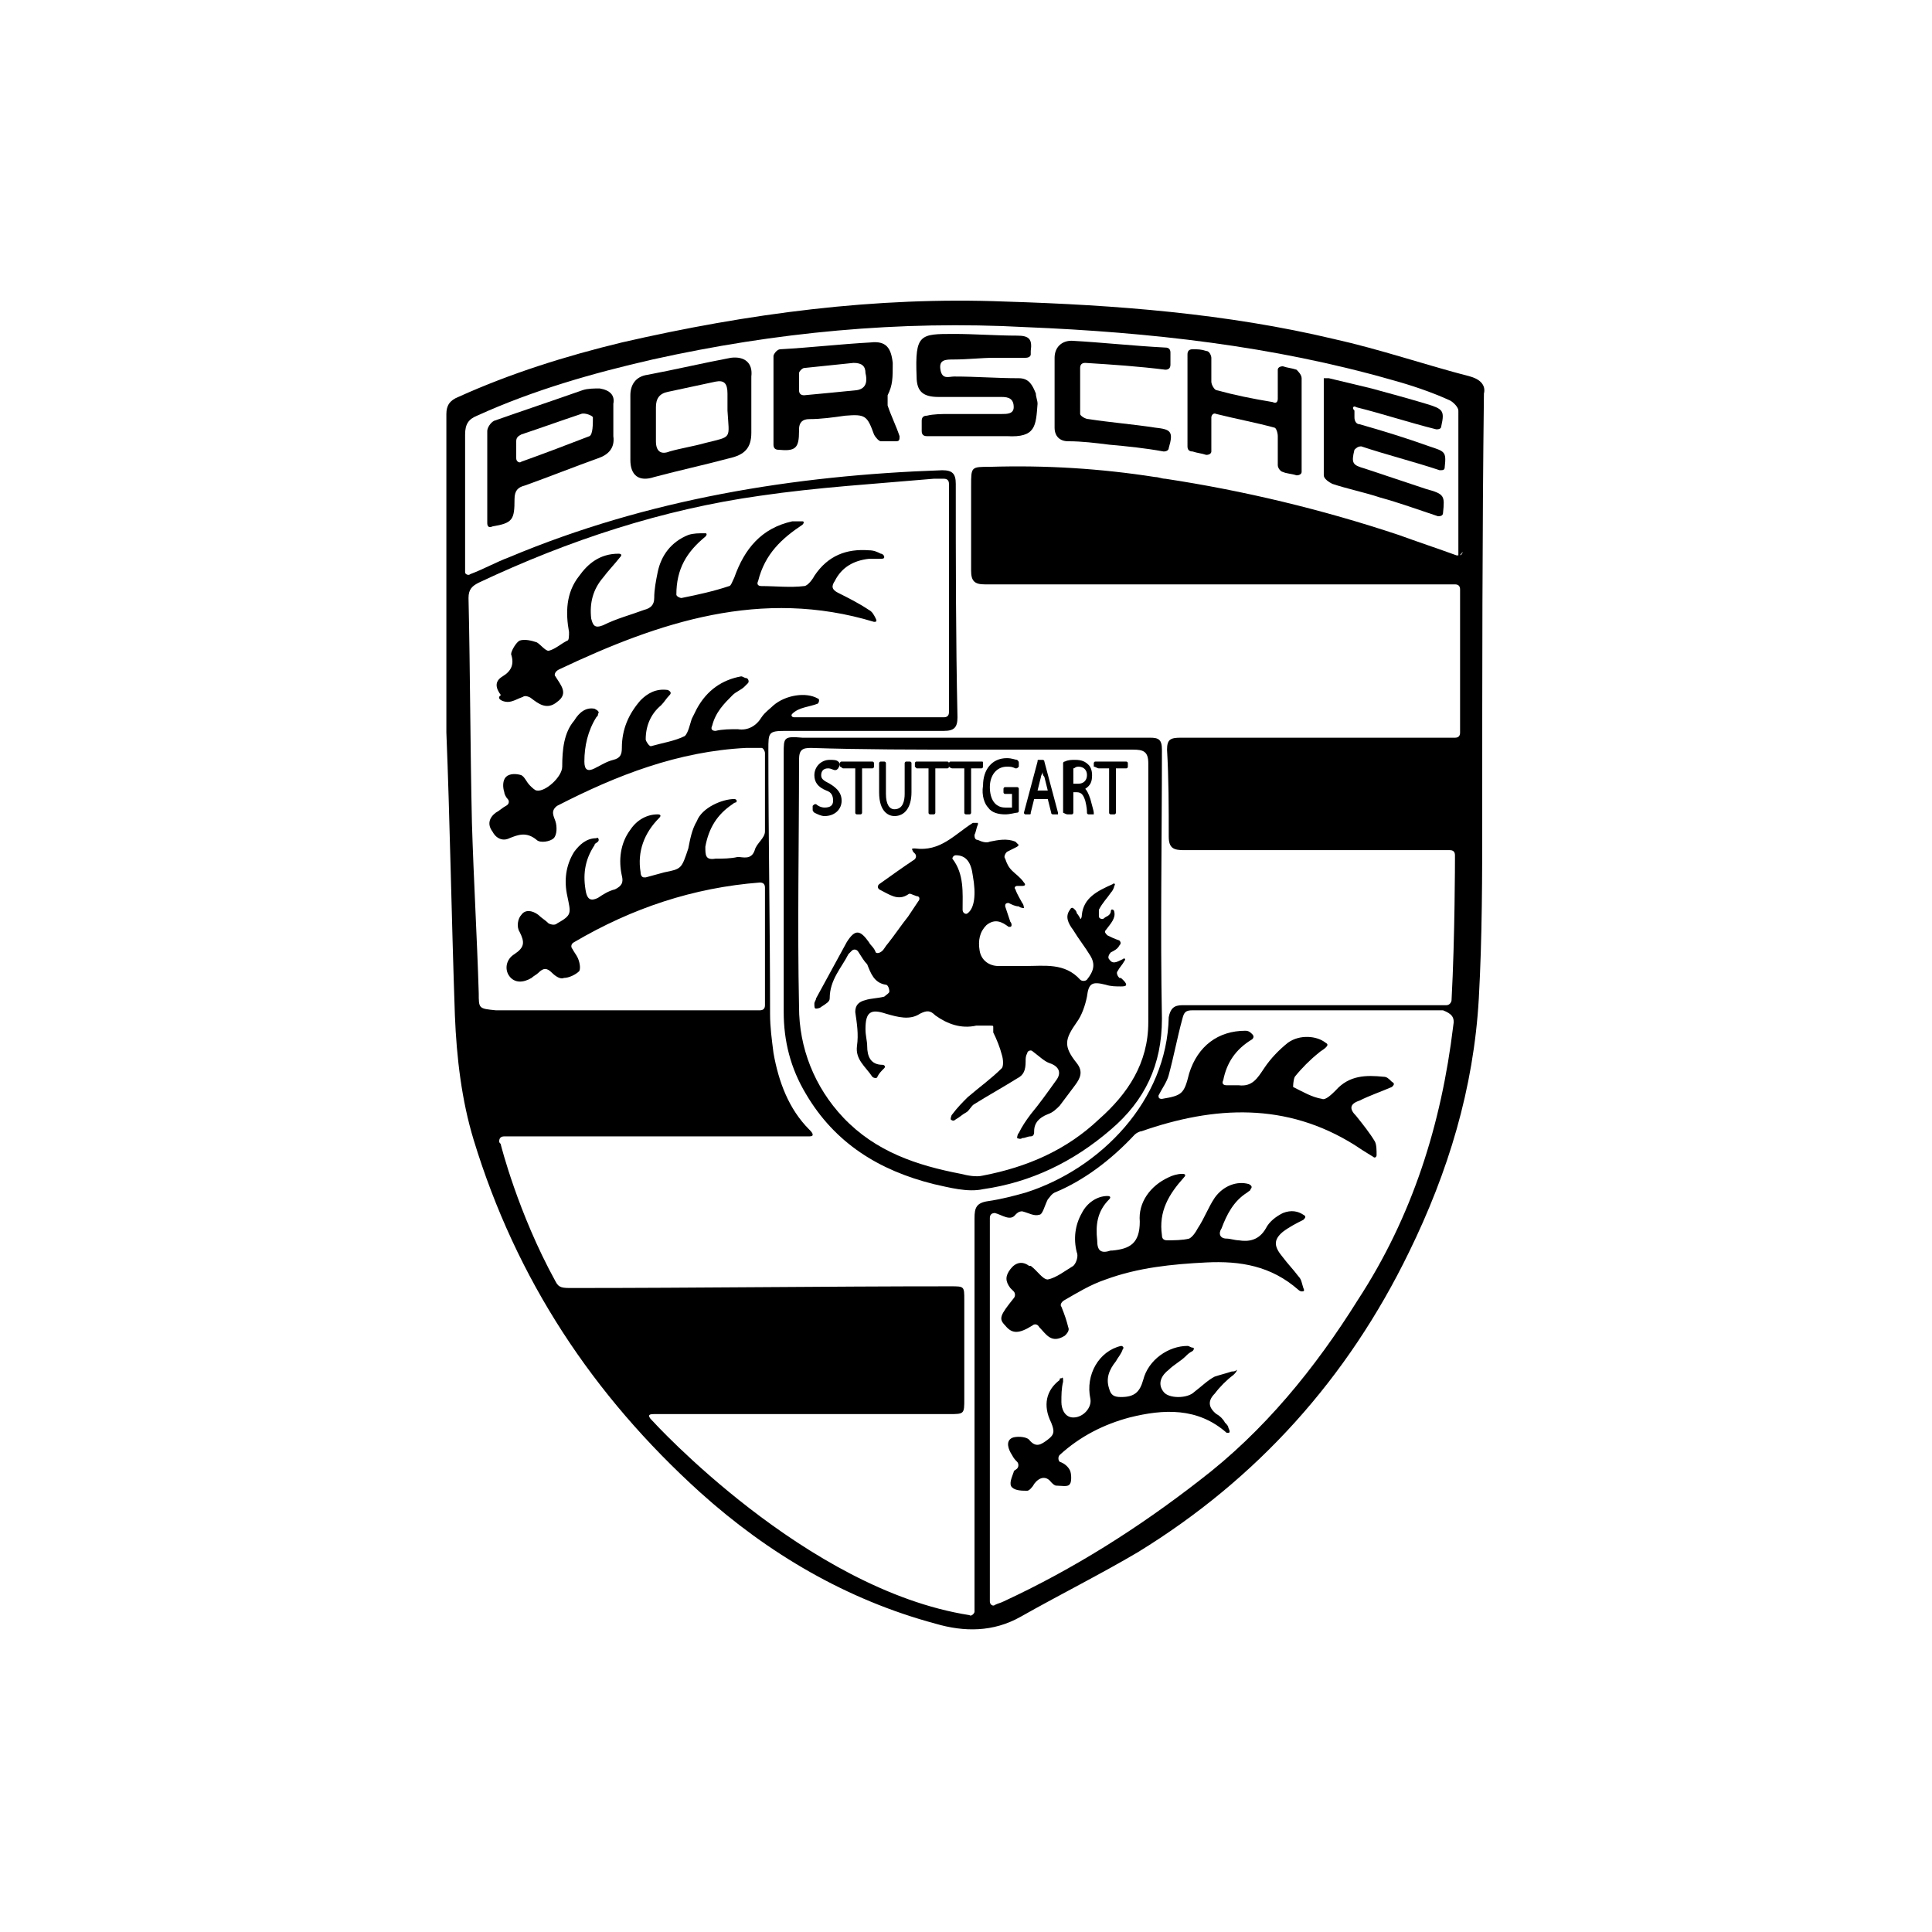 <?xml version="1.0" encoding="UTF-8"?>
<!-- Generator: Adobe Illustrator 27.3.1, SVG Export Plug-In . SVG Version: 6.00 Build 0)  -->
<svg xmlns="http://www.w3.org/2000/svg" xmlns:xlink="http://www.w3.org/1999/xlink" version="1.1" id="Layer_1" x="0px" y="0px" viewBox="0 0 113.4 113.4" style="enable-background:new 0 0 113.4 113.4;" xml:space="preserve">
<style type="text/css">
	.st0{fill-rule:evenodd;clip-rule:evenodd;}
</style>
<g>
	<path d="M86.3,22.1c-2.7-0.7-5.3-1.6-8-2.2c-6.3-1.5-12.8-2-19.3-2.2c-7.6-0.3-15.1,0.7-22.5,2.4c-3.3,0.8-6.5,1.8-9.6,3.2   c-0.5,0.2-0.7,0.5-0.7,1c0,5.9,0,11.8,0,18.7c0.2,4.9,0.3,10.8,0.5,16.6c0.1,2.5,0.4,5,1.1,7.3c2.5,8.2,7,15,13.3,20.7   c4,3.6,8.6,6.3,13.8,7.7c1.7,0.5,3.4,0.5,5-0.4c2.3-1.3,4.7-2.5,6.9-3.8c7-4.3,12.3-10.2,15.9-17.6c2.3-4.7,3.8-9.6,4.1-14.9   c0.2-3.6,0.2-7.2,0.2-10.8c0-8.2,0-16.5,0.1-24.7C87.2,22.7,87,22.3,86.3,22.1z M28.1,58.3c-0.1-3.3-0.3-6.7-0.4-10   c-0.1-4.4-0.1-8.8-0.2-13.2c0-0.5,0.2-0.7,0.6-0.9c5.3-2.5,10.8-4.3,16.5-5.1c3.4-0.5,6.8-0.7,10.2-1c0.2,0,0.4,0,0.6,0   c0.2,0,0.3,0.1,0.3,0.3v13.4c0,0.2-0.1,0.3-0.3,0.3h-8.8c-0.1,0-0.2-0.1-0.1-0.2c0.4-0.4,1-0.4,1.5-0.6c0.1-0.1,0.1-0.3,0-0.3   c-0.7-0.4-1.9-0.2-2.6,0.4c-0.2,0.2-0.5,0.4-0.7,0.7c-0.3,0.5-0.8,0.8-1.4,0.7c-0.4,0-0.9,0-1.3,0.1c-0.2,0-0.3-0.1-0.2-0.3   c0.2-0.8,0.7-1.3,1.2-1.8c0.2-0.2,0.5-0.3,0.7-0.5c0.1-0.1,0.1-0.1,0.2-0.2c0.1-0.1,0-0.3-0.1-0.3c-0.1,0-0.2-0.1-0.3-0.1   c-1.1,0.2-2,0.8-2.6,1.9c-0.1,0.2-0.2,0.4-0.3,0.6c-0.1,0.3-0.2,0.8-0.4,1c-0.6,0.3-1.3,0.4-2,0.6c-0.1,0-0.3-0.3-0.3-0.4   c0-0.8,0.3-1.5,0.9-2c0.2-0.2,0.3-0.4,0.5-0.6c0.1-0.1,0.1-0.2-0.1-0.3c-0.7-0.1-1.2,0.2-1.6,0.6c-0.7,0.8-1.1,1.7-1.1,2.8   c0,0.4-0.1,0.6-0.5,0.7c-0.4,0.1-0.7,0.3-1.1,0.5c-0.4,0.2-0.6,0.1-0.6-0.4c0-0.9,0.2-1.8,0.7-2.6c0.1-0.1,0.1-0.1,0.1-0.2   c0.1-0.1,0-0.2-0.2-0.3c-0.5-0.1-0.9,0.2-1.2,0.7C33.1,43,33,44,33,45c0,0.6-1,1.5-1.5,1.4c-0.1,0-0.3-0.2-0.4-0.3   c-0.2-0.2-0.3-0.5-0.5-0.6c-0.3-0.1-0.7-0.1-0.9,0.1c-0.2,0.2-0.2,0.6-0.1,0.9c0,0.1,0.1,0.3,0.2,0.4c0.1,0.1,0.1,0.3-0.1,0.4   c-0.2,0.1-0.4,0.3-0.6,0.4c-0.4,0.3-0.5,0.7-0.2,1.1c0.2,0.4,0.6,0.6,1,0.4c0.5-0.2,1-0.4,1.6,0.1c0.2,0.2,0.8,0.1,1-0.1   c0.2-0.2,0.2-0.7,0.1-1c-0.1-0.3-0.3-0.6,0.1-0.9c3.5-1.8,7.1-3.2,11.1-3.4c0.2,0,0.5,0,0.7,0c0,0,0.1,0,0.2,0   c0.1,0,0.2,0.2,0.2,0.3c0,1.5,0,3.1,0,4.6c0,0.4-0.5,0.7-0.6,1.1c-0.2,0.6-0.7,0.4-1,0.4c-0.4,0.1-0.9,0.1-1.3,0.1   c-0.6,0.1-0.6-0.2-0.6-0.7c0.2-1.1,0.7-1.9,1.6-2.5c0,0,0.1-0.1,0.2-0.1c0.1-0.1,0-0.2-0.1-0.2c-0.7,0-1.9,0.5-2.2,1.3   c-0.3,0.5-0.4,1.1-0.5,1.6C40,51,40,51,39,51.2c-0.4,0.1-0.7,0.2-1.1,0.3c0,0-0.1,0-0.1,0c-0.1,0-0.2-0.1-0.2-0.3   c-0.2-1.2,0.2-2.3,1.1-3.2c0.1-0.1,0.1-0.2-0.1-0.2c-0.6,0-1.2,0.3-1.6,0.9c-0.6,0.8-0.7,1.8-0.5,2.7c0.1,0.4,0,0.6-0.4,0.8   c-0.4,0.1-0.7,0.3-1,0.5c-0.4,0.2-0.6,0.1-0.7-0.3c-0.2-1-0.1-1.9,0.5-2.8c0-0.1,0.1-0.1,0.2-0.2c0.1-0.1,0-0.3-0.1-0.2   c-0.6,0-1,0.4-1.3,0.8c-0.5,0.8-0.6,1.7-0.4,2.6c0.2,1,0.3,1.1-0.6,1.6c-0.1,0.1-0.3,0.1-0.5,0c-0.2-0.2-0.4-0.3-0.6-0.5   c-0.4-0.3-0.8-0.3-1,0c-0.2,0.2-0.3,0.7-0.1,1c0.3,0.6,0.3,0.9-0.3,1.3c-0.5,0.3-0.6,0.9-0.3,1.3c0.3,0.4,0.8,0.4,1.3,0.1   c0.1-0.1,0.3-0.2,0.4-0.3c0.3-0.3,0.5-0.3,0.8,0c0.2,0.2,0.5,0.4,0.7,0.3c0.3,0,0.7-0.2,0.9-0.4c0.1-0.2,0-0.6-0.1-0.8   c-0.1-0.2-0.2-0.3-0.3-0.5c-0.1-0.1-0.1-0.3,0.1-0.4c3.4-2,7-3.2,10.9-3.5c0.2,0,0.3,0.1,0.3,0.3v6.9c0,0.2-0.1,0.3-0.3,0.3   c-0.2,0-0.3,0-0.5,0c-5,0-10,0-15,0C28.1,59.2,28.1,59.2,28.1,58.3z M85.3,60.2c-0.7,5.8-2.4,11.2-5.6,16.1   c-2.5,4-5.5,7.7-9.3,10.6c-3.6,2.8-7.4,5.2-11.5,7.1c-0.2,0.1-0.3,0.1-0.5,0.2c-0.1,0.1-0.3,0-0.3-0.2V71.5c0-0.2,0.1-0.3,0.3-0.3   c0.4,0.1,0.9,0.5,1.2,0.1c0.1-0.1,0.2-0.2,0.4-0.2c0.4,0.1,0.7,0.3,1,0.2c0.2,0,0.3-0.5,0.5-0.9c0.1-0.1,0.2-0.3,0.4-0.4   c1.7-0.7,3.3-1.9,4.7-3.4c0.1-0.1,0.3-0.2,0.4-0.2c4.3-1.5,8.5-1.7,12.5,0.8c0.3,0.2,0.6,0.4,1.1,0.7c0.1,0.1,0.2,0,0.2-0.1   c0-0.3,0-0.6-0.1-0.8c-0.3-0.5-0.7-1-1.1-1.5c-0.4-0.4-0.4-0.7,0.2-0.9c0.6-0.3,1.2-0.5,1.9-0.8c0.1-0.1,0.2-0.2,0-0.3   c-0.2-0.2-0.3-0.3-0.5-0.3c-1-0.1-2-0.1-2.8,0.8c-0.2,0.2-0.6,0.6-0.8,0.5c-0.6-0.1-1.1-0.4-1.7-0.7c0,0,0-0.4,0.1-0.6   c0.4-0.5,0.9-1,1.4-1.4c0.1-0.1,0.3-0.2,0.4-0.3c0.1-0.1,0.2-0.2,0-0.3c-0.5-0.4-1.5-0.5-2.2,0c-0.5,0.4-1,0.9-1.4,1.5   c-0.4,0.6-0.7,1.1-1.5,1c-0.2,0-0.4,0-0.7,0c-0.2,0-0.3-0.1-0.2-0.3c0.2-1,0.7-1.8,1.7-2.4c0.1-0.1,0.1-0.2,0-0.3   c-0.1-0.1-0.2-0.2-0.4-0.2c-1.6,0-2.8,0.9-3.3,2.5c-0.3,1.2-0.4,1.3-1.6,1.5c-0.2,0-0.2-0.1-0.2-0.2c0.2-0.4,0.5-0.8,0.6-1.2   c0.3-1.1,0.5-2.2,0.8-3.3c0.1-0.4,0.2-0.5,0.6-0.5c4.9,0,9.8,0,14.7,0C85.2,59.5,85.4,59.7,85.3,60.2z M85.8,32.5   c0,0.1-0.2,0.1-0.3,0.1c-1.1-0.4-2.3-0.8-3.4-1.2c-4.5-1.5-9.1-2.6-13.7-3.3c-0.2,0-0.4-0.1-0.6-0.1c-3.2-0.5-6.4-0.7-9.7-0.6   c-1.1,0-1.1,0-1.1,1.1c0,1.7,0,3.3,0,5c0,0.6,0.2,0.8,0.8,0.8c8.5,0,16.9,0,25.4,0h2.2c0.2,0,0.3,0.1,0.3,0.3v0.2v7.4   c0,0,0,0.1,0,0.1c0,0.2,0,0.4,0,0.7c0,0.2-0.1,0.3-0.3,0.3c-0.2,0-0.3,0-0.4,0c-5.2,0-10.5,0-15.7,0c-0.6,0-0.8,0.1-0.8,0.7   c0.1,1.7,0.1,3.4,0.1,5.1c0,0.7,0.3,0.8,0.9,0.8c5,0,10.1,0,15.1,0h0.5c0.2,0,0.3,0.1,0.3,0.3c0,0.1,0,0.1,0,0.2c0,0,0,4.6-0.2,8.3   c0,0.1-0.1,0.3-0.3,0.3h-0.8c-4.9,0-9.8,0-14.7,0c-0.5,0-0.7,0.2-0.8,0.7c-0.1,4.9-4,8.9-8.4,10.3c-0.7,0.2-1.5,0.4-2.2,0.5   c-0.7,0.1-0.8,0.4-0.8,1c0,3.7,0,7.4,0,11.2c0,3.9,0,7.7,0,11.6c0,0.1,0,0.2,0,0.3c0,0.1-0.2,0.3-0.3,0.2   c-9.6-1.5-18.6-11.4-18.6-11.4c-0.1-0.1-0.2-0.2-0.2-0.3c0-0.1,0.2-0.1,0.3-0.1h0.6h16.7c0.9,0,0.9,0,0.9-0.9c0-1.9,0-3.9,0-5.8   c0-0.8,0-0.8-0.8-0.8c-7.4,0-14.8,0.1-22.2,0.1c-0.6,0-0.8,0-1-0.4h0c-2.2-4-3.2-8-3.2-8l0,0c0-0.1-0.1-0.1-0.1-0.2   c0-0.2,0.1-0.3,0.3-0.3h17.8c0.2,0,0.3,0,0.3-0.1c0-0.1-0.1-0.2-0.2-0.3c-1.2-1.2-1.8-2.8-2.1-4.5c-0.1-0.8-0.2-1.5-0.2-2.3   c0-5.2-0.1-10.3-0.1-15.5c0-1,0-1.1,1-1.1c3.1,0,6.2,0,9.3,0c0.6,0,0.8-0.2,0.8-0.8c-0.1-4.6-0.1-9.2-0.1-13.7   c0-0.6-0.2-0.8-0.8-0.8c-8.7,0.3-17.3,1.7-25.4,5.1c-0.8,0.3-1.5,0.7-2.3,1c-0.1,0.1-0.3,0-0.3-0.1c0-0.1,0-0.2,0-0.3   c0-2.6,0-5.2,0-7.8c0-0.6,0.2-0.9,0.7-1.1c3.3-1.5,6.8-2.5,10.3-3.3c7.2-1.6,14.5-2.3,21.9-1.9c7.3,0.3,14.5,1.1,21.5,3.1   c1.1,0.3,2.3,0.7,3.4,1.2c0.2,0.1,0.5,0.4,0.5,0.6c0,2.8,0,5.7,0,8.6C85.9,32.3,85.9,32.4,85.8,32.5z"></path>
	<path d="M46,44.2c0,5.1,0,10.1,0,15.2c0,1.7,0.4,3.3,1.3,4.8c1.7,2.9,4.3,4.5,7.5,5.3c0.9,0.2,2,0.5,2.9,0.3   c2.8-0.4,5.3-1.6,7.5-3.5c2-1.7,3-3.8,3-6.5c-0.1-5.3,0-10.5,0-15.8c0-0.6-0.2-0.7-0.7-0.7c-3.4,0-6.8,0-10.2,0   c-3.4,0-6.8,0-10.2,0C46,43.2,46,43.3,46,44.2z M57,44c3.2,0,6.3,0,9.5,0c0.6,0,0.9,0.1,0.9,0.8c0,5.1,0,10.1,0,15.2   c0,2.4-1.2,4.2-2.9,5.7c-1.9,1.8-4.2,2.8-6.8,3.3c-0.4,0.1-0.9,0-1.3-0.1c-2.6-0.5-5-1.3-6.9-3.3c-1.7-1.8-2.6-4.1-2.6-6.5   c-0.1-4.8,0-9.6,0-14.5c0-0.6,0.2-0.7,0.7-0.7C50.6,44,53.8,44,57,44z"></path>
	<path d="M79.6,23.9c1.6,0.4,3.1,0.9,4.7,1.3c0.1,0,0.3,0,0.3-0.2c0.2-0.9,0.1-1-0.9-1.3c-1-0.3-2.1-0.6-3.2-0.9   c-0.8-0.2-1.7-0.4-2.5-0.6c-0.2,0-0.3,0-0.3,0c0,0,0,0.1,0,0.1c0,1.9,0,3.8,0,5.6c0,0.2,0.3,0.4,0.5,0.5c0.9,0.3,1.9,0.5,2.8,0.8   c1.1,0.3,2.2,0.7,3.4,1.1c0.1,0,0.3,0,0.3-0.2c0.1-1,0.1-1.1-1-1.4c-1.2-0.4-2.4-0.8-3.6-1.2c-0.7-0.2-0.8-0.3-0.6-1.1   c0.1-0.1,0.2-0.2,0.4-0.2c1.5,0.5,3.1,0.9,4.6,1.4c0.2,0,0.3,0,0.3-0.2c0.1-0.9,0-0.9-0.9-1.2c-1.4-0.5-2.7-0.9-4.1-1.3   c-0.2,0-0.3-0.2-0.3-0.4v-0.4C79.3,23.9,79.5,23.8,79.6,23.9z"></path>
	<path d="M35.2,22.8c-0.3,0-0.7,0-1,0.1c-1.7,0.6-3.5,1.2-5.2,1.8c-0.2,0.1-0.4,0.4-0.4,0.6c0,1.3,0,2.7,0,4v1.4   c0,0.2,0.1,0.3,0.3,0.2c1.2-0.2,1.3-0.4,1.3-1.6c0-0.5,0.2-0.7,0.6-0.8c1.4-0.5,2.9-1.1,4.3-1.6c0.6-0.2,1-0.6,0.9-1.3   c0-0.7,0-1.3,0-1.9C36.1,23.2,35.8,22.9,35.2,22.8z M34.6,25.6c-1.3,0.5-2.6,1-4,1.5c-0.1,0.1-0.3,0-0.3-0.2v-1   c0-0.2,0.1-0.3,0.3-0.4c1.2-0.4,2.3-0.8,3.5-1.2c0.2-0.1,0.7,0.1,0.7,0.2C34.8,24.9,34.8,25.5,34.6,25.6z"></path>
	<path d="M59.8,22.2c-1.3,0-2.5-0.1-3.8-0.1c-0.3,0-0.7,0.2-0.8-0.4c-0.1-0.6,0.3-0.6,0.8-0.6c0.8,0,1.6-0.1,2.4-0.1   c0.6,0,1.2,0,1.8,0c0.2,0,0.3-0.1,0.3-0.2c0-0.1,0-0.1,0-0.2c0.1-0.7-0.1-0.9-0.8-0.9c-1.2,0-2.5-0.1-3.7-0.1c-2,0-2.3,0-2.2,2.5   c0,0.9,0.4,1.2,1.3,1.2c1.2,0,2.5,0,3.7,0c0.4,0,0.7,0.1,0.7,0.6c0,0.4-0.4,0.4-0.7,0.4c-1,0-2.1,0-3.1,0c-0.4,0-0.9,0-1.3,0.1   c-0.2,0-0.3,0.1-0.3,0.3v0.6c0,0.2,0.1,0.3,0.3,0.3c1.6,0,3.2,0,4.7,0c1.7,0.1,1.7-0.6,1.8-1.9c0-0.2-0.1-0.4-0.1-0.6   C60.6,22.6,60.4,22.2,59.8,22.2z"></path>
	<path d="M42.9,21c-1.6,0.3-3.3,0.7-4.9,1c-0.7,0.1-1,0.6-1,1.2c0,0.6,0,1.1,0,1.7c0,0.2,0,0.3,0,0.3c0,0,0,0.1,0,0.3   c0,0.5,0,1,0,1.5c0,0.9,0.5,1.3,1.4,1c1.5-0.4,2.9-0.7,4.4-1.1c0.9-0.2,1.3-0.6,1.3-1.5c0-1.1,0-2.2,0-3.3   C44.2,21.3,43.7,20.9,42.9,21z M41.4,26c-0.7,0.2-1.4,0.3-2.1,0.5c-0.5,0.2-0.8,0-0.8-0.6c0-0.7,0-1.3,0-2c0-0.5,0.2-0.8,0.7-0.9   c0.9-0.2,1.9-0.4,2.8-0.6c0.5-0.1,0.7,0.1,0.7,0.7c0,0.3,0,0.7,0,1C42.8,25.8,43,25.6,41.4,26z"></path>
	<path d="M52.1,23.2c0.3-0.6,0.3-1,0.3-1.9c-0.1-0.9-0.4-1.3-1.3-1.2c-1.8,0.1-3.5,0.3-5.3,0.4c-0.2,0-0.4,0.3-0.4,0.4   c0,1.7,0,3.5,0,5.2c0,0.2,0.1,0.3,0.3,0.3c1,0.1,1.2-0.1,1.2-1.1c0,0,0-0.1,0-0.1c0-0.4,0.2-0.6,0.6-0.6c0.7,0,1.4-0.1,2.1-0.2   c1.2-0.1,1.3,0,1.7,1.1c0.1,0.2,0.3,0.4,0.4,0.4c0.3,0,0.6,0,0.9,0c0.2,0,0.2-0.1,0.2-0.3c-0.2-0.6-0.5-1.2-0.7-1.8   C52.1,23.6,52.1,23.4,52.1,23.2z M50.3,22.9c-1,0.1-2,0.2-3.1,0.3c-0.2,0-0.3-0.1-0.3-0.3c0-0.4,0-0.7,0-1c0-0.1,0.2-0.3,0.3-0.3   c1-0.1,1.9-0.2,2.9-0.3c0.5,0,0.7,0.2,0.7,0.6C50.9,22.3,50.9,22.8,50.3,22.9z"></path>
	<path d="M76.1,21.7c-0.3-0.1-0.5-0.1-0.8-0.2c-0.2,0-0.3,0.1-0.3,0.2v1.7c0,0.2-0.1,0.3-0.3,0.2c-1.2-0.2-2.2-0.4-3.3-0.7   c-0.1,0-0.3-0.3-0.3-0.5c0-0.4,0-0.9,0-1.4c0-0.1-0.1-0.4-0.3-0.4c-0.3-0.1-0.5-0.1-0.8-0.1c-0.2,0-0.3,0.1-0.3,0.3v5.4   c0,0.2,0.1,0.3,0.3,0.3c0.3,0.1,0.5,0.1,0.8,0.2c0.2,0,0.3-0.1,0.3-0.2v-2c0-0.1,0.1-0.3,0.3-0.2c1.2,0.3,2.3,0.5,3.4,0.8   c0.1,0,0.2,0.3,0.2,0.5c0,0.6,0,1.1,0,1.7c0,0.2,0.2,0.4,0.3,0.4c0.2,0.1,0.5,0.1,0.8,0.2c0.2,0,0.3-0.1,0.3-0.2c0-1.9,0-3.7,0-5.5   C76.4,22,76.2,21.8,76.1,21.7z"></path>
	<path d="M67.8,25.1c-1.3-0.2-2.6-0.3-3.9-0.5c-0.2,0-0.5-0.2-0.5-0.3c0-0.9,0-1.7,0-2.7c0-0.2,0.1-0.3,0.3-0.3   c1.6,0.1,3.1,0.2,4.7,0.4c0.2,0,0.3-0.1,0.3-0.3v-0.7c0-0.2-0.1-0.3-0.3-0.3c-1.9-0.1-3.7-0.3-5.5-0.4c-0.6,0-1,0.4-1,1   c0,1.4,0,2.7,0,4.1c0,0.5,0.3,0.8,0.8,0.8c0.8,0,1.6,0.1,2.4,0.2c1.1,0.1,2.1,0.2,3.2,0.4c0.2,0,0.3-0.1,0.3-0.2   C68.9,25.3,68.7,25.2,67.8,25.1z"></path>
	<path d="M29.8,41.2c0.3,0,0.6-0.2,0.9-0.3c0.1-0.1,0.4,0,0.5,0.1c0.4,0.3,0.9,0.7,1.5,0.2c0.7-0.5,0.2-1-0.1-1.5   c-0.1-0.1,0-0.3,0.2-0.4c5.9-2.8,11.9-4.8,18.5-2.8c0.1,0,0.2,0,0.1-0.2c-0.1-0.2-0.2-0.4-0.4-0.5c-0.6-0.4-1.2-0.7-1.8-1   c-0.4-0.2-0.4-0.4-0.2-0.7c0.4-0.8,1.1-1.2,2-1.3c0.2,0,0.4,0,0.6,0c0.2,0,0.3,0,0.3-0.1c0-0.1-0.1-0.2-0.2-0.2   c-0.2-0.1-0.4-0.2-0.7-0.2c-1.3-0.1-2.4,0.3-3.2,1.5c-0.1,0.2-0.4,0.6-0.6,0.6c-0.8,0.1-1.7,0-2.5,0c-0.2,0-0.3-0.1-0.2-0.3   c0.4-1.6,1.4-2.5,2.6-3.3c0.1-0.1,0.1-0.2,0-0.2c-0.2,0-0.4,0-0.6,0c-1.8,0.4-2.8,1.6-3.4,3.3c-0.1,0.2-0.2,0.5-0.3,0.5   c-0.9,0.3-1.8,0.5-2.8,0.7c-0.1,0-0.3-0.1-0.3-0.2c0-1.5,0.6-2.5,1.7-3.4c0.1-0.1,0.1-0.2,0-0.2c-0.4,0-0.7,0-1,0.1   c-1,0.4-1.6,1.2-1.8,2.2c-0.1,0.5-0.2,1-0.2,1.5c0,0.4-0.2,0.6-0.6,0.7c-0.8,0.3-1.6,0.5-2.4,0.9c-0.5,0.2-0.6,0-0.7-0.4   c-0.1-0.9,0.1-1.7,0.7-2.4c0.3-0.4,0.6-0.7,1-1.2c0.1-0.1,0.1-0.2-0.1-0.2c-1.1,0-1.8,0.6-2.3,1.3c-0.8,1-0.8,2.2-0.6,3.3   c0,0.2,0,0.5-0.1,0.5c-0.4,0.2-0.7,0.5-1.1,0.6c-0.2,0-0.5-0.4-0.7-0.5c-0.3-0.1-0.7-0.2-1-0.1c-0.2,0.1-0.5,0.6-0.5,0.8   c0.2,0.6,0,1-0.5,1.3c-0.5,0.3-0.4,0.7-0.1,1.1C29.1,41,29.5,41.2,29.8,41.2z"></path>
	<path d="M76.5,71.6c0.1-0.1,0.2-0.2,0-0.3c-0.3-0.2-0.7-0.3-1.2-0.1c-0.4,0.2-0.8,0.5-1,0.9c-0.4,0.7-1,0.8-1.6,0.7   c-0.2,0-0.5-0.1-0.7-0.1c-0.4,0-0.5-0.3-0.3-0.6c0.3-0.8,0.7-1.6,1.5-2.1c0.1-0.1,0.2-0.1,0.2-0.2c0.1-0.1,0.1-0.2-0.1-0.3   c-0.7-0.2-1.5,0.1-2,0.8c-0.4,0.6-0.6,1.2-1,1.8c-0.1,0.2-0.3,0.5-0.5,0.6c-0.4,0.1-0.9,0.1-1.3,0.1c-0.2,0-0.3-0.1-0.3-0.3   c-0.2-1.4,0.4-2.4,1.3-3.4c0.1-0.1,0.1-0.2-0.1-0.2c-0.3,0-0.6,0.1-0.8,0.2c-1.1,0.5-1.8,1.5-1.7,2.6c0,1.3-0.6,1.6-1.6,1.7   c0,0-0.1,0-0.1,0c-0.6,0.2-0.8,0-0.8-0.6c-0.1-0.9,0-1.7,0.7-2.4c0.1-0.1,0.1-0.2-0.1-0.2c-0.6,0-1.2,0.4-1.5,1   c-0.4,0.7-0.5,1.5-0.3,2.3c0.1,0.2,0,0.6-0.2,0.8c-0.5,0.3-1,0.7-1.5,0.8c-0.3,0-0.6-0.5-1-0.8c0,0,0,0-0.1,0   c-0.4-0.3-0.8-0.2-1.1,0.2c-0.3,0.4-0.3,0.7,0,1.1c0.1,0.1,0.1,0.1,0.2,0.2c0.1,0.1,0.1,0.3,0,0.4c-0.8,1-0.9,1.2-0.5,1.6   c0.4,0.5,0.8,0.5,1.6,0c0.1-0.1,0.3-0.1,0.4,0.1c0.4,0.4,0.7,1,1.5,0.5c0.1-0.1,0.3-0.3,0.2-0.5c-0.1-0.4-0.2-0.7-0.4-1.2   c-0.1-0.1,0-0.3,0.2-0.4c0.7-0.4,1.5-0.9,2.4-1.2c1.9-0.7,3.9-0.9,5.9-1c2-0.1,3.8,0.2,5.4,1.6c0,0,0.1,0.1,0.2,0.1   c0.1,0,0.2,0,0.1-0.2c-0.1-0.3-0.1-0.5-0.3-0.7c-0.3-0.4-0.6-0.7-0.9-1.1c-0.5-0.6-0.6-1,0-1.5C75.7,72,76.1,71.8,76.5,71.6z"></path>
	<path d="M72.3,80.5c-0.3,0.1-0.7,0.2-1,0.3c-0.4,0.2-0.8,0.6-1.2,0.9c-0.4,0.4-1.5,0.4-1.8,0c-0.4-0.5-0.1-1,0.3-1.3   c0.3-0.3,0.7-0.5,1-0.8c0.1-0.1,0.2-0.2,0.4-0.3c0.1-0.1,0.1-0.2,0-0.2c-0.1,0-0.2-0.1-0.3-0.1c-1.1,0-2.3,0.8-2.6,2   c-0.2,0.7-0.5,1-1.3,1c-0.4,0-0.6-0.1-0.7-0.5c-0.2-0.6,0-1.1,0.4-1.6c0.1-0.2,0.3-0.4,0.4-0.7c0.1-0.1,0-0.2-0.1-0.2   c-1.3,0.3-2.1,1.7-1.8,3.1c0.1,0.5-0.4,1.1-1,1.1c-0.5,0-0.7-0.5-0.7-0.9c0-0.4,0-0.8,0.1-1.2c0-0.2,0-0.3-0.1-0.2   c-0.1,0-0.1,0-0.1,0.1c-0.8,0.6-1,1.5-0.5,2.5c0.2,0.5,0.2,0.7-0.2,1c-0.4,0.3-0.7,0.5-1.1,0c-0.2-0.2-0.8-0.2-1-0.1   c-0.4,0.2-0.2,0.7,0,1c0.1,0.2,0.2,0.3,0.3,0.4c0.1,0.1,0.1,0.3,0,0.4c-0.1,0.1-0.2,0.1-0.2,0.2c-0.1,0.3-0.3,0.7-0.1,0.9   c0.2,0.2,0.6,0.2,0.9,0.2c0.1,0,0.3-0.2,0.4-0.4c0.3-0.4,0.7-0.5,1-0.1c0.1,0.1,0.2,0.2,0.3,0.2c0.3,0,0.7,0.1,0.8-0.1   c0.1-0.1,0.1-0.6,0-0.8c-0.1-0.2-0.3-0.4-0.6-0.5c-0.1-0.1-0.1-0.3,0-0.4c1.2-1.1,2.6-1.8,4.1-2.2c2-0.5,4-0.6,5.7,0.9   c0,0,0.1,0,0.1,0c0.1,0,0.1-0.1,0-0.3c0-0.1-0.1-0.2-0.2-0.3c-0.1-0.2-0.3-0.4-0.5-0.5c-0.5-0.4-0.5-0.8-0.1-1.2   c0.3-0.4,0.7-0.8,1.1-1.1c0.1-0.1,0.2-0.2,0.2-0.3C72.5,80.5,72.4,80.5,72.3,80.5z"></path>
	<path d="M51,55.3c-0.5-0.7-0.8-0.8-1.3,0c-0.6,1.1-1.2,2.2-1.8,3.3c0,0.1-0.1,0.2-0.1,0.3c0,0.2,0,0.3,0.1,0.3c0,0,0.2,0,0.3-0.1   c0.3-0.2,0.5-0.3,0.5-0.5c0-1.1,0.7-1.8,1.1-2.6c0.1-0.1,0.1-0.1,0.2-0.2c0.1-0.1,0.3-0.1,0.4,0.1c0.2,0.3,0.3,0.5,0.5,0.7   c0.2,0.5,0.4,1.1,1.1,1.2c0.1,0,0.2,0.2,0.2,0.4c0,0.1-0.2,0.2-0.3,0.3c-0.4,0.1-0.8,0.1-1.1,0.2c-0.4,0.1-0.6,0.3-0.6,0.7   c0.1,0.7,0.2,1.3,0.1,2c-0.1,0.8,0.5,1.2,0.9,1.8c0.1,0.1,0.3,0.1,0.3,0c0.1-0.2,0.2-0.3,0.4-0.5c0.1-0.1,0-0.2-0.1-0.2   c-0.7,0-0.9-0.5-0.9-1.1c0-0.3-0.1-0.6-0.1-1c0-1,0.3-1.2,1.2-0.9c0.7,0.2,1.4,0.4,2,0c0.4-0.2,0.6-0.2,0.9,0.1   c0.7,0.5,1.5,0.8,2.4,0.6c0.3,0,0.5,0,0.8,0c0.2,0,0.2,0,0.2,0.1c0,0,0,0.2,0,0.3c0.2,0.4,0.4,0.9,0.5,1.3c0.1,0.3,0.1,0.7,0,0.8   c-0.6,0.6-1.3,1.1-2,1.7c-0.3,0.3-0.6,0.6-0.9,1c-0.1,0.1-0.1,0.3-0.1,0.3c0.1,0.1,0.2,0.1,0.3,0c0.2-0.1,0.4-0.3,0.6-0.4   c0.2-0.1,0.3-0.4,0.5-0.5c0.8-0.5,1.7-1,2.5-1.5c0.4-0.2,0.5-0.5,0.5-1c0-0.2,0-0.3,0.1-0.5c0-0.1,0.2-0.2,0.3-0.1   c0.4,0.3,0.7,0.6,1,0.7c0.6,0.2,0.7,0.6,0.4,1c-0.5,0.7-1,1.4-1.5,2c-0.3,0.4-0.5,0.7-0.7,1.1c-0.1,0.1-0.1,0.3-0.1,0.3   c0,0,0.2,0.1,0.3,0c0.2,0,0.3-0.1,0.5-0.1c0.2,0,0.2-0.2,0.2-0.3c0-0.5,0.3-0.8,0.8-1c0.3-0.1,0.5-0.3,0.7-0.5   c0.3-0.4,0.6-0.8,0.9-1.2c0.3-0.4,0.5-0.8,0.1-1.3c-0.8-1-0.7-1.4,0-2.4c0.3-0.4,0.5-1,0.6-1.5c0.1-0.8,0.3-0.9,1.1-0.7   c0.3,0.1,0.6,0.1,0.9,0.1c0.1,0,0.3,0,0.3-0.1c0-0.1-0.1-0.2-0.2-0.3c-0.1-0.1-0.1-0.1-0.2-0.1c-0.1-0.1-0.2-0.3-0.1-0.4   c0.1-0.2,0.3-0.4,0.4-0.6c0.1-0.1,0-0.2-0.1-0.1c-0.4,0.2-0.6,0.3-0.8,0c-0.1-0.1,0-0.3,0.1-0.4c0.2-0.1,0.4-0.2,0.5-0.4   c0.1-0.1,0.1-0.2,0-0.3c-0.3-0.1-0.5-0.2-0.7-0.3c-0.1-0.1-0.2-0.2-0.1-0.3c0.3-0.4,0.6-0.7,0.5-1.1c0-0.1-0.2-0.2-0.2,0   c0,0.1-0.1,0.2-0.1,0.2c-0.1,0.1-0.2,0.1-0.3,0.2c-0.1,0.1-0.3,0-0.3-0.1c0-0.1,0-0.3,0-0.4c0.2-0.4,0.5-0.7,0.7-1   c0.1-0.1,0.2-0.3,0.2-0.4c0.1-0.1,0-0.2-0.1-0.1c-0.9,0.4-1.7,0.8-1.8,1.8c0,0.2-0.1,0.3-0.1,0.2c0,0-0.1-0.2-0.2-0.3   c0-0.1-0.1-0.2-0.1-0.2c-0.1-0.1-0.2-0.2-0.3,0c-0.3,0.4-0.1,0.8,0.2,1.2c0.3,0.5,0.7,1,1,1.5c0.3,0.5,0.2,0.9-0.2,1.4   c-0.1,0.1-0.3,0.1-0.4,0c-0.9-1-2.1-0.8-3.2-0.8c-0.5,0-1,0-1.6,0c-0.5,0-1-0.3-1.1-0.9c-0.1-0.6,0-1.1,0.4-1.5   c0.5-0.4,0.9-0.2,1.3,0.1c0,0,0,0,0.1,0c0.1,0,0.1-0.2,0-0.3c-0.1-0.3-0.2-0.6-0.3-0.9c0-0.1,0-0.2,0.2-0.2   c0.2,0.1,0.4,0.2,0.6,0.2c0.1,0.1,0.3,0.1,0.3,0.1c0,0,0-0.2-0.1-0.3c-0.1-0.2-0.3-0.5-0.4-0.8c-0.1-0.1,0-0.2,0.1-0.2   c0.1,0,0.2,0,0.3,0c0.2,0,0.2-0.1,0.1-0.2c-0.2-0.3-0.5-0.5-0.7-0.7c-0.2-0.2-0.3-0.4-0.4-0.7c-0.1-0.1,0-0.3,0.1-0.4   c0.2-0.1,0.4-0.2,0.6-0.3c0,0,0,0,0.1-0.1c0,0-0.1-0.1-0.2-0.2c-0.5-0.2-1-0.1-1.5,0c-0.2,0.1-0.5,0-0.7-0.1   c-0.2,0-0.2-0.2-0.2-0.3c0.1-0.2,0.1-0.4,0.2-0.6c0,0,0,0,0-0.1c0,0-0.1,0-0.3,0C56,49,55.2,50,53.7,49.8c-0.2,0-0.2,0-0.1,0.2   c0.1,0.1,0.1,0.1,0.1,0.1c0.1,0.1,0.1,0.3-0.1,0.4c-0.6,0.4-1.3,0.9-2,1.4c-0.1,0.1-0.1,0.2,0,0.3c0.6,0.3,1.1,0.7,1.7,0.3   c0.1-0.1,0.2,0,0.5,0.1c0.2,0,0.2,0.2,0.1,0.3c-0.2,0.3-0.4,0.6-0.6,0.9c-0.4,0.5-0.8,1.1-1.2,1.6c-0.1,0.1-0.2,0.3-0.3,0.4   c-0.1,0.1-0.3,0.2-0.4,0.1C51.3,55.6,51.1,55.5,51,55.3z M56.1,50.2c0.6,0,0.9,0.4,1,1.2c0.2,1.1,0.1,1.9-0.3,2.2   c-0.1,0.1-0.3,0-0.3-0.2c0-1,0.1-2.1-0.6-3C55.9,50.3,56,50.2,56.1,50.2z"></path>
	<path d="M48.4,47.4c-0.2,0-0.4-0.1-0.5-0.2c-0.1,0-0.1,0-0.2,0.1l0,0.2c0,0.1,0,0.1,0.1,0.2c0.2,0.1,0.4,0.2,0.6,0.2   c0.6,0,1-0.4,1-0.9c0-0.4-0.2-0.7-0.7-1c-0.4-0.2-0.5-0.3-0.5-0.5c0-0.2,0.1-0.4,0.4-0.4c0.2,0,0.3,0.1,0.4,0.1   c0.1,0,0.1,0,0.2-0.1l0.1-0.2c0-0.1,0-0.1-0.1-0.2c-0.1-0.1-0.3-0.1-0.5-0.1c-0.5,0-0.9,0.4-0.9,0.9c0,0.4,0.2,0.7,0.7,0.9   c0.3,0.1,0.4,0.3,0.4,0.6C48.9,47.3,48.7,47.4,48.4,47.4z"></path>
	<path d="M49.5,45.1l0.7,0v2.6c0,0.1,0.1,0.1,0.1,0.1h0.2c0.1,0,0.1-0.1,0.1-0.1l0-2.6h0.6c0.1,0,0.1-0.1,0.1-0.1v-0.2   c0-0.1-0.1-0.1-0.1-0.1h-1.8c-0.1,0-0.1,0.1-0.1,0.1V45C49.4,45,49.4,45.1,49.5,45.1z"></path>
	<path d="M52.5,47.9c0.6,0,1-0.5,1-1.4v-1.7c0-0.1-0.1-0.1-0.1-0.1h-0.2c-0.1,0-0.1,0.1-0.1,0.1v1.8c0,0.4-0.1,0.9-0.6,0.9   c-0.3,0-0.5-0.3-0.5-0.9v-1.8c0-0.1-0.1-0.1-0.1-0.1h-0.2c-0.1,0-0.1,0.1-0.1,0.1v1.7C51.6,47.7,52.2,47.9,52.5,47.9z"></path>
	<path d="M53.8,45.1l0.7,0v2.6c0,0.1,0.1,0.1,0.1,0.1h0.2c0.1,0,0.1-0.1,0.1-0.1l0-2.6h0.7c0.1,0,0.1-0.1,0.1-0.1v-0.2   c0-0.1-0.1-0.1-0.1-0.1h-1.8c-0.1,0-0.1,0.1-0.1,0.1V45C53.7,45,53.8,45.1,53.8,45.1z"></path>
	<path d="M55.9,45.1l0.7,0v2.6c0,0.1,0.1,0.1,0.1,0.1h0.2c0.1,0,0.1-0.1,0.1-0.1l0-2.6h0.6c0.1,0,0.1-0.1,0.1-0.1v-0.2   c0-0.1,0-0.1-0.1-0.1h-1.8c-0.1,0-0.1,0.1-0.1,0.1V45C55.7,45,55.8,45.1,55.9,45.1z"></path>
	<path d="M58,47.4c0.2,0.3,0.6,0.4,1,0.4c0.3,0,0.6-0.1,0.7-0.1c0.1,0,0.1-0.1,0.1-0.1v-1.3c0-0.1-0.1-0.1-0.1-0.1H59   c-0.1,0-0.1,0.1-0.1,0.1v0.2c0,0.1,0.1,0.1,0.1,0.1l0.4,0v0.8c0,0,0,0,0,0c-0.1,0-0.2,0-0.4,0c-0.6,0-0.9-0.5-0.9-1.2   c0-0.7,0.4-1.2,1-1.2c0.2,0,0.3,0,0.5,0.1c0.1,0,0.1,0,0.2-0.1l0-0.2c0-0.1,0-0.1-0.1-0.2c-0.1,0-0.3-0.1-0.6-0.1   c-0.9,0-1.4,0.7-1.4,1.6C57.6,46.7,57.8,47.2,58,47.4z"></path>
	<path d="M60.2,47.8h0.2c0.1,0,0.1,0,0.1-0.1l0.2-0.8c0,0,0,0,0,0h0.8c0,0,0,0,0,0l0.2,0.8c0,0.1,0.1,0.1,0.1,0.1h0.2   c0,0,0.1,0,0.1,0c0,0,0-0.1,0-0.1l-0.8-3c0-0.1-0.1-0.1-0.1-0.1H61c-0.1,0-0.1,0-0.1,0.1l-0.8,3C60.1,47.7,60.1,47.8,60.2,47.8   C60.1,47.8,60.1,47.8,60.2,47.8z M61.1,45.6c0-0.1,0.1-0.2,0.1-0.3c0,0.1,0,0.2,0.1,0.3l0.2,0.8l-0.6,0L61.1,45.6z"></path>
	<path d="M62.7,47.8h0.2c0.1,0,0.1-0.1,0.1-0.1l0-1.2h0.2c0.3,0,0.4,0.2,0.5,0.5c0.1,0.4,0.1,0.6,0.1,0.7c0,0.1,0.1,0.1,0.1,0.1h0.2   c0,0,0.1,0,0.1,0c0,0,0-0.1,0-0.1c0-0.1-0.1-0.4-0.2-0.8c-0.1-0.3-0.2-0.5-0.3-0.6c0.3-0.2,0.4-0.4,0.4-0.8c0-0.3-0.1-0.5-0.2-0.6   c-0.2-0.2-0.4-0.3-0.8-0.3c-0.2,0-0.4,0-0.6,0.1c-0.1,0-0.1,0.1-0.1,0.1v2.9C62.6,47.8,62.6,47.8,62.7,47.8z M63,45.1   C63,45.1,63,45.1,63,45.1c0.1,0,0.1-0.1,0.3-0.1c0.2,0,0.5,0.1,0.5,0.5c0,0.3-0.2,0.5-0.5,0.5l-0.3,0V45.1z"></path>
	<path d="M64.5,45.1l0.6,0v2.6c0,0.1,0.1,0.1,0.1,0.1h0.2c0.1,0,0.1-0.1,0.1-0.1l0-2.6h0.6c0.1,0,0.1-0.1,0.1-0.1v-0.2   c0-0.1-0.1-0.1-0.1-0.1h-1.8c-0.1,0-0.1,0.1-0.1,0.1V45C64.3,45,64.4,45.1,64.5,45.1z"></path>
</g>
</svg>
